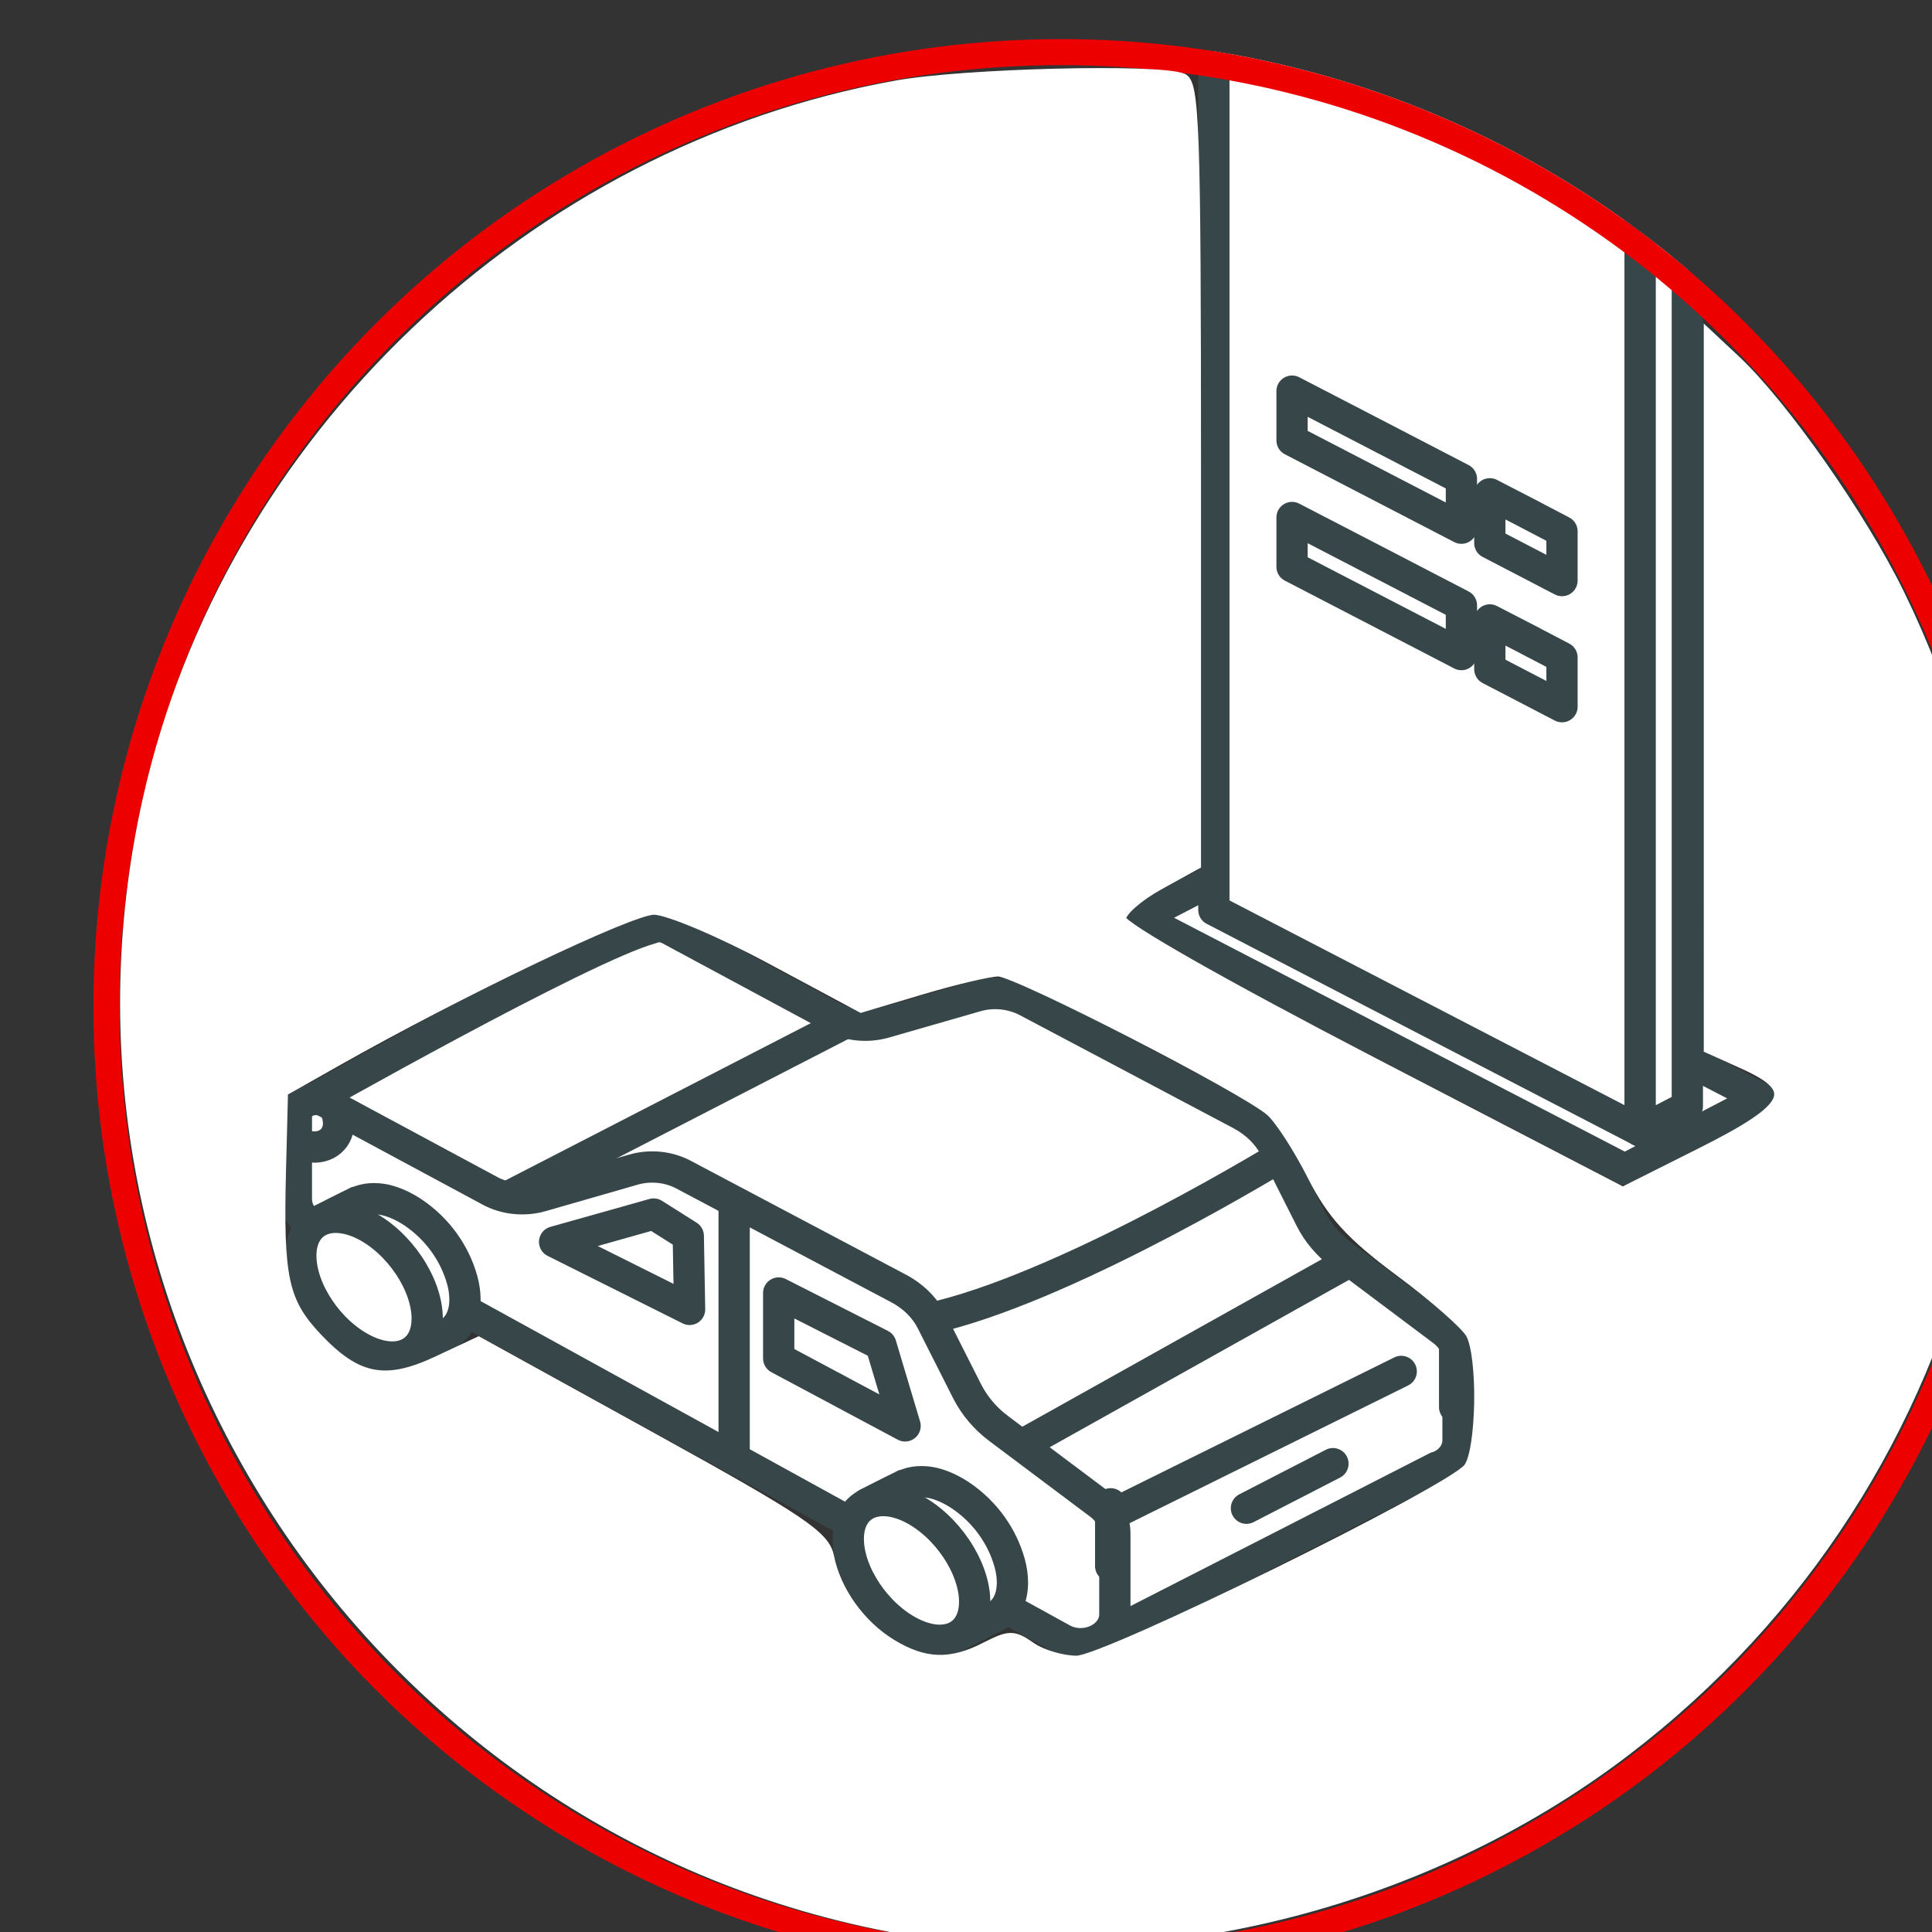 <?xml version="1.0" encoding="UTF-8" standalone="no"?>
<!-- Created with Inkscape (http://www.inkscape.org/) -->

<svg
   width="19.648mm"
   height="19.648mm"
   viewBox="0 0 19.648 19.648"
   version="1.1"
   id="svg5"
   xml:space="preserve"
   xmlns="http://www.w3.org/2000/svg"
   xmlns:svg="http://www.w3.org/2000/svg"><rect x="0" y="0" width="19.648" height="19.648" fill="#333333" stroke="none"/><defs
     id="defs2"><style
       id="style182">
      .cls-1, .cls-2, .cls-3, .cls-4, .cls-5, .cls-6, .cls-7, .cls-8, .cls-9, .cls-10, .cls-11 {
        stroke-width: 1.2px;
      }

      .cls-1, .cls-2, .cls-3, .cls-12, .cls-6, .cls-13, .cls-7, .cls-8, .cls-14, .cls-15, .cls-16, .cls-17, .cls-10, .cls-18 {
        stroke: #35494c;
      }

      .cls-1, .cls-19, .cls-3, .cls-20, .cls-4, .cls-21, .cls-12, .cls-22, .cls-6, .cls-13, .cls-23, .cls-8, .cls-14, .cls-24, .cls-16, .cls-25, .cls-11 {
        fill: #fff;
      }

      .cls-1, .cls-5, .cls-26, .cls-15 {
        stroke-miterlimit: 10;
      }

      .cls-2, .cls-19, .cls-3, .cls-4, .cls-21, .cls-12, .cls-22, .cls-6, .cls-13, .cls-7, .cls-27, .cls-23, .cls-8, .cls-14, .cls-24, .cls-9, .cls-16, .cls-28, .cls-25, .cls-17, .cls-29, .cls-10, .cls-18, .cls-11 {
        stroke-linejoin: round;
      }

      .cls-2, .cls-19, .cls-3, .cls-4, .cls-21, .cls-12, .cls-22, .cls-6, .cls-13, .cls-27, .cls-23, .cls-14, .cls-9, .cls-16, .cls-25, .cls-17, .cls-29, .cls-10, .cls-18, .cls-11 {
        stroke-linecap: round;
      }

      .cls-2, .cls-5, .cls-26, .cls-7, .cls-27, .cls-15, .cls-9, .cls-28, .cls-30, .cls-31, .cls-17, .cls-29, .cls-10, .cls-18 {
        fill: none;
      }

      .cls-19 {
        stroke-width: 1px;
      }

      .cls-19, .cls-4, .cls-21, .cls-27, .cls-23, .cls-9 {
        stroke: #ed0000;
      }

      .cls-3, .cls-14, .cls-10 {
        fill-rule: evenodd;
      }

      .cls-32 {
        clip-path: url(#clippath-20);
      }

      .cls-33 {
        clip-path: url(#clippath-11);
      }

      .cls-34 {
        clip-path: url(#clippath-16);
      }

      .cls-5, .cls-26, .cls-24, .cls-28, .cls-25, .cls-29, .cls-11 {
        stroke: #2f4a4d;
      }

      .cls-21, .cls-22, .cls-26, .cls-13, .cls-27, .cls-14, .cls-24, .cls-15, .cls-28, .cls-25, .cls-29, .cls-18 {
        stroke-width: 1.21px;
      }

      .cls-35 {
        clip-path: url(#clippath-2);
      }

      .cls-12, .cls-17 {
        stroke-width: 1.37px;
      }

      .cls-36 {
        clip-path: url(#clippath-13);
      }

      .cls-37 {
        clip-path: url(#clippath-25);
      }

      .cls-38 {
        clip-path: url(#clippath-15);
      }

      .cls-39 {
        clip-path: url(#clippath-6);
      }

      .cls-22 {
        stroke: #0a5bff;
      }

      .cls-40 {
        clip-path: url(#clippath-26);
      }

      .cls-41 {
        clip-path: url(#clippath-7);
      }

      .cls-42 {
        clip-path: url(#clippath-21);
      }

      .cls-43 {
        clip-path: url(#clippath-1);
      }

      .cls-44 {
        clip-path: url(#clippath-4);
      }

      .cls-45 {
        clip-path: url(#clippath-27);
      }

      .cls-46 {
        clip-path: url(#clippath-12);
      }

      .cls-23 {
        stroke-width: .99px;
      }

      .cls-16 {
        stroke-width: 1.38px;
      }

      .cls-47 {
        clip-path: url(#clippath-22);
      }

      .cls-48 {
        clip-path: url(#clippath-9);
      }

      .cls-49 {
        clip-path: url(#clippath);
      }

      .cls-30 {
        clip-rule: evenodd;
      }

      .cls-50 {
        clip-path: url(#clippath-19);
      }

      .cls-51 {
        clip-path: url(#clippath-3);
      }

      .cls-52 {
        clip-path: url(#clippath-8);
      }

      .cls-53 {
        clip-path: url(#clippath-18);
      }

      .cls-54 {
        clip-path: url(#clippath-14);
      }

      .cls-55 {
        clip-path: url(#clippath-5);
      }

      .cls-56 {
        clip-path: url(#clippath-10);
      }

      .cls-57 {
        clip-path: url(#clippath-23);
      }

      .cls-58 {
        clip-path: url(#clippath-28);
      }
    </style><clipPath
       id="clippath-67"><circle
         class="cls-2"
         cx="37.13"
         cy="37.13"
         r="37.13"
         id="circle2270" /></clipPath></defs><g
     id="layer1"
     transform="translate(-88.549,-314.758)"><g
       id="g3508"
       transform="matrix(0.265,0,0,0.265,-514.644,61.995)"><g
         id="g1401"
         transform="translate(-313.873,30.055)"><g
           id="g171846"><g
             class="cls-5"
             clip-path="url(#clippath-67)"
             id="g2327-6"
             transform="translate(2593.657,925.268)"><path
               class="cls-4"
               d="m 21.38,34.12 c 0.11,-0.04 0.22,-0.07 0.34,-0.07 0.08,0 0.14,0 0.18,0.02 0.01,0 0.03,0.02 0.04,0.02 0.05,0.02 0.1,0.03 0.15,0.06 l 6.3,3.39 c 0.59,0.32 1.32,0.39 1.98,0.2 l 3.51,-1.01 c 0.65,-0.19 1.36,-0.11 1.94,0.19 l 8.22,4.35 c 0.58,0.31 1.03,0.76 1.31,1.29 l 1.36,2.69 c 0.27,0.54 0.68,1.02 1.2,1.41 l 3.88,2.91 c 0.37,0.28 0.58,0.68 0.58,1.1 v 3.1 c 0,0.89 -1.14,1.43 -2.02,0.95 L 48.23,53.55 36.59,58.26 25.48,47.95 9.54,42.65 8.05,40.9 c 0,0 10.7,-6.07 13.32,-6.79 z"
               id="path2275-5"
               style="fill:#ffffff;stroke:#374649;stroke-linecap:round;stroke-linejoin:round" /><polyline
               class="cls-4"
               points="51.54 54.81 38.39 61.53 38.24 57.04 50.19 51.13"
               id="polyline2277"
               style="fill:#ffffff;stroke:#374649;stroke-linecap:round;stroke-linejoin:round" /><path
               class="cls-4"
               d="m 28.89,37.74 -13.4,6.9 -5.93,-1.97 -1.49,-1.75 c 0,0 10.7,-6.07 13.32,-6.79 0.11,-0.04 0.22,-0.07 0.34,-0.07 0.08,0 0.14,0 0.18,0.02 0.01,0 0.03,0.02 0.04,0.02 0.05,0.02 0.1,0.03 0.15,0.06 l 6.3,3.39 c 0.15,0.08 0.32,0.15 0.49,0.2 z"
               id="path2279-1"
               style="fill:#ffffff;stroke:#374649;stroke-linecap:round;stroke-linejoin:round" /><path
               class="cls-4"
               d="m 34.95,54.33 c 0,0 -9.3,-4.68 -4.25,-5.02 4.41,-0.3 12.79,-5.18 14.82,-6.4 l 1.19,2.36 c 0.27,0.54 0.68,1.02 1.2,1.41 l 0.31,0.23 z"
               id="path2281-6"
               style="fill:#ffffff;stroke:#374649;stroke-linecap:round;stroke-linejoin:round" /><path
               class="cls-4"
               d="m 39.2,60.43 v -3.1 c 0,-0.42 -0.21,-0.82 -0.58,-1.1 l -3.88,-2.91 c -0.52,-0.39 -0.92,-0.87 -1.2,-1.41 L 32.18,49.22 C 31.91,48.68 31.45,48.23 30.87,47.93 L 22.65,43.58 C 22.07,43.27 21.36,43.2 20.71,43.39 L 17.2,44.4 c -0.66,0.19 -1.39,0.12 -1.98,-0.2 L 8.92,40.81 C 8.43,40.55 7.79,40.85 7.79,41.35 v 3.16 c 0,0.44 0.26,0.86 0.7,1.1 L 37.18,61.4 c 0.87,0.48 2.02,-0.06 2.02,-0.95 z"
               id="path2283-5"
               style="fill:#ffffff;stroke:#374649;stroke-linecap:round;stroke-linejoin:round" /><path
               class="cls-4"
               d="m 31.12,55.5 c 0.34,-0.16 0.73,-0.17 1.1,-0.09 0.38,0.09 0.72,0.26 1.03,0.46 0.01,0 0.02,0.02 0.03,0.02 0.95,0.64 1.6,1.58 1.88,2.58 0.07,0.25 0.11,0.51 0.11,0.76 0,0.66 -0.27,1.12 -0.71,1.34 L 33.11,61.29 29.7,56.2 c 0.46,-0.23 0.92,-0.47 1.38,-0.69 0.01,0 0.02,-0.01 0.03,-0.02 z"
               id="path2285-5"
               style="fill:#ffffff;stroke:#374649;stroke-linecap:round;stroke-linejoin:round" /><path
               class="cls-4"
               d="m 31.4,56.37 c -1.34,-0.66 -2.43,-0.13 -2.43,1.19 0,1.32 1.08,2.93 2.42,3.6 1.34,0.67 2.43,0.13 2.43,-1.19 0,-1.32 -1.08,-2.93 -2.42,-3.6 z"
               id="path2287"
               style="fill:#ffffff;stroke:#374649;stroke-linecap:round;stroke-linejoin:round" /><path
               class="cls-4"
               d="m 10.11,44.64 c 0.34,-0.16 0.73,-0.17 1.1,-0.09 0.38,0.09 0.72,0.26 1.03,0.46 0.01,0 0.02,0.02 0.03,0.02 0.95,0.64 1.6,1.58 1.88,2.58 0.07,0.25 0.11,0.51 0.11,0.76 0,0.66 -0.27,1.12 -0.71,1.34 L 12.1,50.43 8.69,45.34 c 0.46,-0.23 0.92,-0.47 1.38,-0.69 0.01,0 0.02,-0.01 0.03,-0.02 z"
               id="path2289"
               style="fill:#ffffff;stroke:#374649;stroke-linecap:round;stroke-linejoin:round" /><path
               class="cls-4"
               d="m 10.39,45.5 c -1.34,-0.66 -2.43,-0.13 -2.43,1.19 0,1.32 1.08,2.93 2.42,3.6 1.34,0.67 2.43,0.13 2.43,-1.19 0,-1.32 -1.08,-2.93 -2.42,-3.6 z"
               id="path2291-1"
               style="fill:#ffffff;stroke:#374649;stroke-linecap:round;stroke-linejoin:round" /><line
               class="cls-4"
               x1="24.59"
               x2="24.59"
               y1="44.86"
               y2="54.45"
               id="line2293"
               style="fill:#ffffff;stroke:#374649;stroke-linecap:round;stroke-linejoin:round" /><line
               class="cls-4"
               x1="47.57"
               x2="44.25"
               y1="54.67"
               y2="56.38"
               id="line2295"
               style="fill:#ffffff;stroke:#374649;stroke-linecap:round;stroke-linejoin:round" /><line
               class="cls-4"
               x1="52.24"
               x2="52.24"
               y1="50.11"
               y2="52.5"
               id="line2297"
               style="fill:#ffffff;stroke:#374649;stroke-linecap:round;stroke-linejoin:round" /><line
               class="cls-4"
               x1="39.04"
               x2="39.04"
               y1="56.21"
               y2="58.6"
               id="line2299"
               style="fill:#ffffff;stroke:#374649;stroke-linecap:round;stroke-linejoin:round" /><path
               class="cls-4"
               d="m 8.92,40.79 0.3,0.16 c 0.06,0.11 0.12,0.23 0.15,0.36 0.17,0.65 -0.22,1.19 -0.86,1.21 -0.25,0 -0.5,-0.07 -0.72,-0.2 v -0.99 c 0,-0.5 0.64,-0.8 1.13,-0.54 z"
               id="path2301"
               style="fill:#ffffff;stroke:#374649;stroke-linecap:round;stroke-linejoin:round" /><polygon
               class="cls-4"
               points="21.5,45.09 22.83,45.93 22.88,48.75 17.7,46.16 "
               id="polygon2303-4"
               style="fill:#ffffff;stroke:#374649;stroke-linecap:round;stroke-linejoin:round" /><polygon
               class="cls-4"
               points="26.3,48.12 30.22,50.11 31.15,53.22 26.3,50.63 "
               id="polygon2305"
               style="fill:#ffffff;stroke:#374649;stroke-linecap:round;stroke-linejoin:round" /><polygon
               class="cls-3"
               points="40.17,33.72 45.4,31.01 64,40.65 58.77,43.37 "
               id="polygon2307"
               style="fill:#ffffff;fill-rule:evenodd;stroke:#374649;stroke-linecap:round;stroke-linejoin:round" /><polygon
               class="cls-3"
               points="64,40.65 61.6,41.9 59.36,41.9 59.36,38.25 "
               id="polygon2309"
               style="fill:#ffffff;fill-rule:evenodd;stroke:#374649;stroke-linecap:round;stroke-linejoin:round" /><polygon
               class="cls-3"
               points="43,-6.82 44.81,-7.76 61.17,0.72 59.36,1.66 "
               id="polygon2311"
               style="fill:#ffffff;fill-rule:evenodd;stroke:#374649;stroke-linecap:round;stroke-linejoin:round" /><polygon
               class="cls-3"
               points="43,-6.82 43,33.42 59.36,41.9 59.36,1.66 "
               id="polygon2313"
               style="fill:#ffffff;fill-rule:evenodd;stroke:#374649;stroke-linecap:round;stroke-linejoin:round" /><polygon
               class="cls-3"
               points="61.17,0.72 61.17,40.96 59.36,41.9 59.36,1.66 "
               id="polygon2315-3"
               style="fill:#ffffff;fill-rule:evenodd;stroke:#374649;stroke-linecap:round;stroke-linejoin:round" /><path
               class="cls-3"
               d="m 53.59,17.45 c 3.79,1.96 -0.55,-0.29 2.77,1.44 v 1.89 l -2.77,-1.44 z"
               id="path2317"
               style="fill:#ffffff;fill-rule:evenodd;stroke:#374649;stroke-linecap:round;stroke-linejoin:round" /><path
               class="cls-3"
               d="m 46,13.51 c 3.79,1.96 3.18,1.65 6.5,3.37 v 1.89 L 46,15.4 Z"
               id="path2319-9"
               style="fill:#ffffff;fill-rule:evenodd;stroke:#374649;stroke-linecap:round;stroke-linejoin:round" /><path
               class="cls-3"
               d="m 53.59,22.29 c 3.79,1.96 -0.55,-0.29 2.77,1.44 v 1.89 l -2.77,-1.44 z"
               id="path2321-2"
               style="fill:#ffffff;fill-rule:evenodd;stroke:#374649;stroke-linecap:round;stroke-linejoin:round" /><path
               class="cls-3"
               d="m 46,18.36 c 3.79,1.96 3.18,1.65 6.5,3.37 v 1.89 L 46,20.25 Z"
               id="path2323-2"
               style="fill:#ffffff;fill-rule:evenodd;stroke:#374649;stroke-linecap:round;stroke-linejoin:round" /><circle
               class="cls-1"
               cx="37.13"
               cy="37.13"
               r="37.13"
               id="circle2325"
               style="fill:none;stroke:#ed0000;stroke-width:2px;stroke-miterlimit:10;stroke-opacity:1" /></g><path
             style="fill:#ffffff;fill-opacity:1;stroke:#ffffff;stroke-width:0.339;stroke-opacity:1"
             d="m 1171.548,787.564 c -20.143,-3.655 -33.339,-23.471 -28.879,-43.37 3.096,-13.817 14.717,-24.891 28.766,-27.414 2.58,-0.463 9.998,-0.649 10.974,-0.274 0.477,0.183 0.535,1.84 0.535,15.208 v 15.002 l -1.439,0.794 c -0.791,0.436 -1.439,1.009 -1.439,1.272 0,0.284 3.905,2.505 9.618,5.47 l 9.618,4.991 2.991,-1.502 c 3.466,-1.741 3.783,-2.39 1.637,-3.357 l -1.354,-0.611 V 740.051 726.329 l 1.062,0.994 c 1.838,1.721 4.853,6.021 6.303,8.99 7.558,15.47 3.177,33.982 -10.515,44.427 -7.823,5.968 -18.371,8.549 -27.881,6.824 z m 3.297,-10.852 c 0.907,-0.469 1.082,-0.469 1.751,0 0.409,0.287 1.195,0.521 1.746,0.521 1.103,0 14.308,-6.493 15.011,-7.381 0.5,-0.632 0.566,-4.244 0.093,-5.128 -0.181,-0.339 -1.408,-1.416 -2.726,-2.393 -1.86,-1.379 -2.611,-2.202 -3.357,-3.678 -0.528,-1.046 -1.244,-2.153 -1.59,-2.462 -0.952,-0.849 -9.739,-5.363 -10.439,-5.363 -0.336,0 -1.659,0.312 -2.938,0.693 l -2.326,0.693 -3.501,-1.878 c -1.925,-1.033 -3.928,-1.878 -4.45,-1.878 -0.878,0 -7.393,3.114 -12.181,5.821 l -2.031,1.149 -0.078,3.031 c -0.105,4.111 0.091,5.018 1.379,6.384 1.518,1.61 2.608,1.823 4.585,0.897 l 1.596,-0.748 6.642,3.664 c 5.745,3.169 6.668,3.79 6.829,4.595 0.264,1.32 1.19,2.619 2.39,3.35 1.255,0.766 2.267,0.796 3.594,0.11 z"
             id="path171816"
             transform="translate(1453.05,210.244)" /></g></g></g></g></svg>
